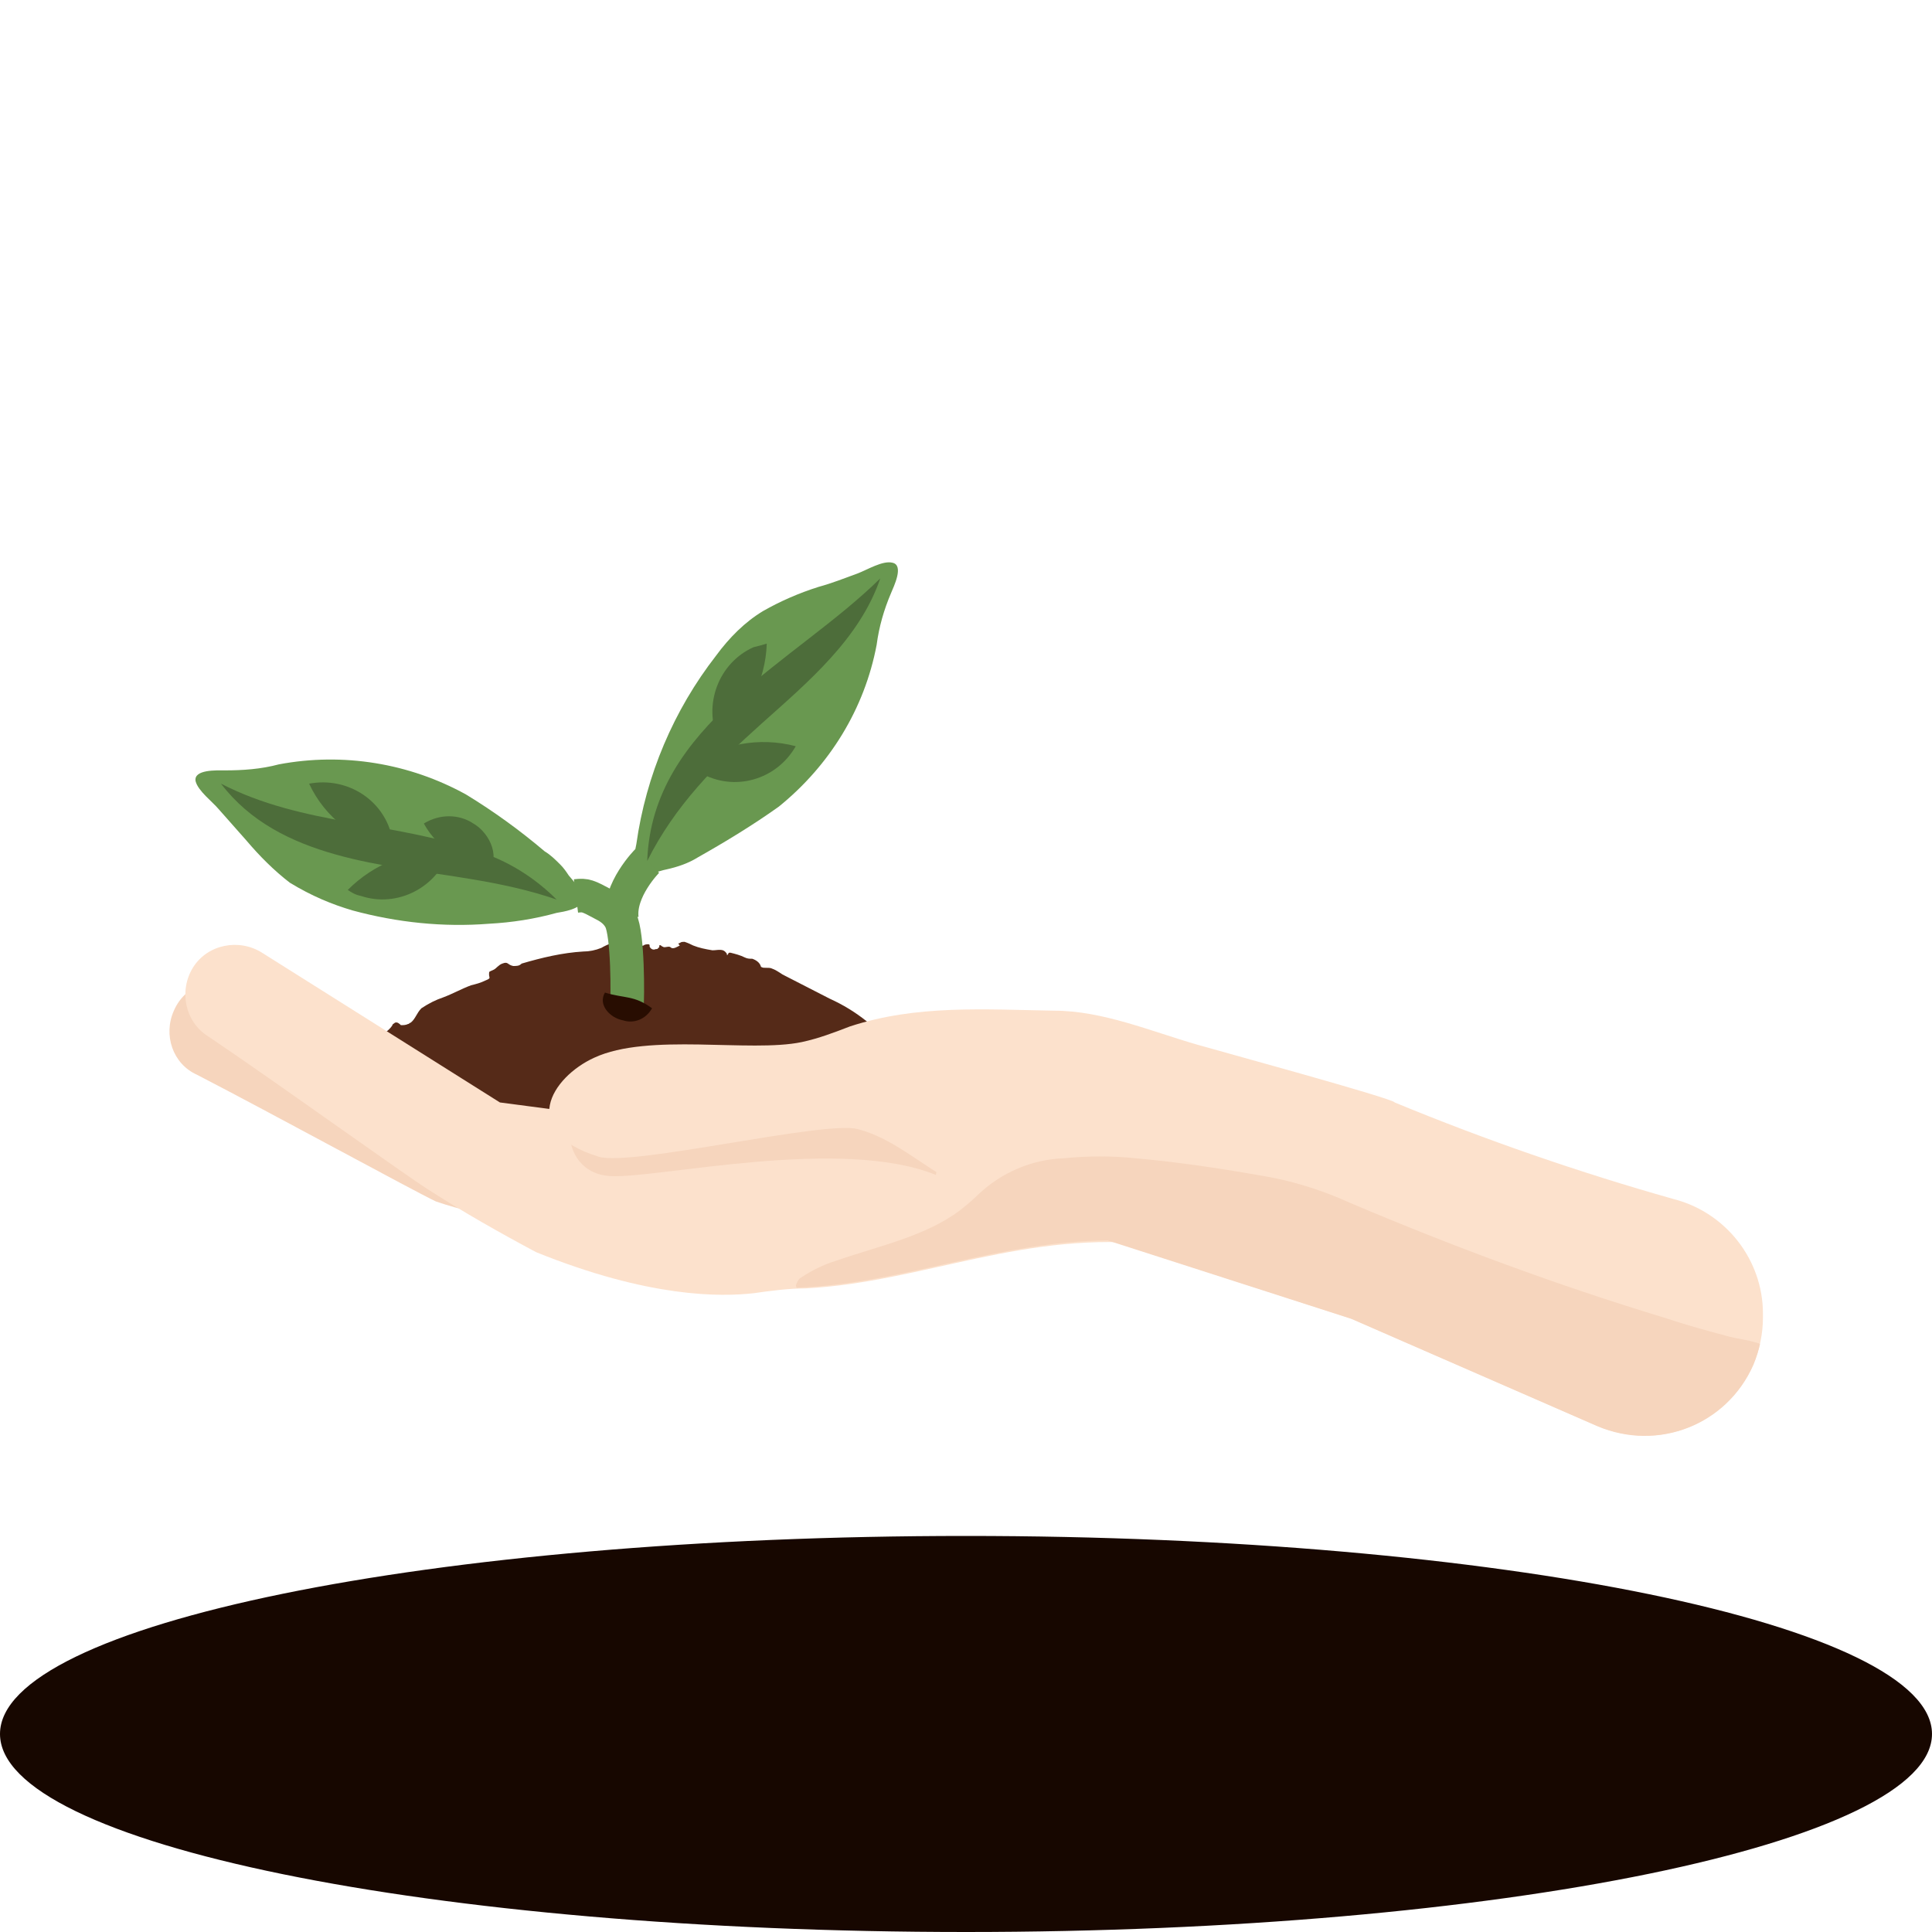 <?xml version="1.0" encoding="utf-8"?>
<!-- Generator: Adobe Illustrator 26.3.1, SVG Export Plug-In . SVG Version: 6.00 Build 0)  -->
<svg version="1.1" id="Groupe_2787" xmlns="http://www.w3.org/2000/svg" xmlns:xlink="http://www.w3.org/1999/xlink" x="0px"
	 y="0px" viewBox="0 0 160 160" style="enable-background:new 0 0 160 160;" xml:space="preserve">
<style type="text/css">
	.st0{clip-path:url(#SVGID_00000066492558992979053840000001671194421211198108_);}
	.st1{fill:#170700;}
	.st2{fill:#552A18;}
	.st3{fill:#F6D5BD;}
	.st4{fill:#FCE1CC;}
	.st5{fill:#699850;}
	.st6{fill:#4D6D3A;}
	.st7{clip-path:url(#SVGID_00000064349212543099943720000007133060446003543691_);}
	.st8{clip-path:url(#SVGID_00000049904477768110879850000000350055186313032347_);}
	.st9{fill:none;stroke:#699850;stroke-width:2.783;}
	.st10{fill:#280D01;}
</style>
<g id="Groupe_2782" transform="translate(0 0)">
	<g>
		<defs>
			<rect id="SVGID_1_" y="46.4" width="160" height="113.6"/>
		</defs>
		<clipPath id="SVGID_00000041255195543984371040000014631174458664383402_">
			<use xlink:href="#SVGID_1_"  style="overflow:visible;"/>
		</clipPath>
		<g id="Groupe_2781" style="clip-path:url(#SVGID_00000041255195543984371040000014631174458664383402_);">
			<path id="Tracé_10342" class="st1" d="M160,143.6c0,9-35.8,16.4-80,16.4s-80-7.3-80-16.4s35.8-16.4,80-16.4S160,134.6,160,143.6
				"/>
			<path id="Tracé_10343" class="st2" d="M33.8,84.8c0.1,0,0.1-0.1,0.2-0.1c0.4-0.3,0.5-0.8,0.9-1.2c0.6-0.4,1.2-0.7,1.8-0.9
				c0.8-0.3,1.5-0.7,2.3-1c0.4-0.1,0.8-0.2,1.2-0.4c0.5-0.2,0.3-0.2,0.3-0.5c0-0.3,0-0.2,0.4-0.4c0.2-0.1,0.4-0.4,0.7-0.5
				c0.5-0.2,0.4,0.1,0.9,0.2c0.3,0,0.5,0,0.7-0.2c1.7-0.5,3.4-0.9,5.1-1c0.5,0,1-0.1,1.5-0.3c0.5-0.3,1.1-0.5,1.6-0.6
				c0.4,0,0.7,0.1,1,0.3c0.3,0.1,0.6,0.2,0.9,0.1c0.1-0.1,0.3-0.1,0.4-0.1c0,0,0.1,0,0.1,0.1c0,0,0,0.1,0,0.1
				c0.1,0.2,0.3,0.3,0.5,0.2c0.1,0,0.2,0,0.2-0.1c0,0,0.1,0,0.1-0.1c0,0,0-0.1,0-0.1c0.1-0.1,0.2,0.1,0.3,0.1c0.1,0.1,0.3,0,0.5,0
				c0.1,0,0.2,0.1,0.2,0.1c0.2,0.1,0.5-0.1,0.7-0.2c0,0-0.1-0.1-0.1-0.1c0-0.1,0-0.1,0.1-0.1c0.1-0.1,0.2-0.1,0.4-0.1
				c0.3,0.1,0.5,0.2,0.7,0.3c0.5,0.2,1,0.3,1.6,0.4c0.5,0,0.9-0.2,1.2,0.3l0,0.1c0.1,0,0.1-0.2,0.2-0.2c0,0,0.1,0,0.1,0
				c0.4,0.1,0.8,0.2,1.2,0.4c0.2,0.1,0.4,0.1,0.6,0.1c0.3,0.1,0.6,0.3,0.7,0.6c0,0,0,0.1,0.1,0.1c0.1,0.1,0.6,0,0.8,0.1
				c0.3,0.1,0.6,0.3,0.9,0.5l3.9,2c1.1,0.5,2.1,1.1,3.1,1.9c1.2,1,2.1,2.3,3.6,2.7c-1.7,2.1-4.6,2.8-7.2,3.3l-9.1,1.7
				c-1,0.1-2,0.4-3,0.8c-1.1,0.5-2,1.3-3.1,1.8c-2.3,0.9-4.9,1.3-7.4,1c-1.7,0.1-3.4-0.2-4.9-1c-0.9-0.5-1.5-1.2-2.4-1.8
				c-0.8-0.5-1.7-1-2.5-1.3c-1.3-0.6-6.2-1.8-6.7-3.3c-0.6-1.8,2.6-2.3,3.4-3.6c0-0.1,0.1-0.1,0.2-0.2c0.2-0.1,0.4,0.1,0.5,0.2
				C33.4,84.9,33.6,84.9,33.8,84.8"/>
			<path id="Tracé_10344" class="st3" d="M40.8,91.5l-21-9.9c-2.1-0.9-4.5,0-5.4,2.1c-0.9,2-0.1,4.4,1.9,5.3
				c6.2,3.2,17.9,9.6,19.8,10.5c4.1,1.4,8.4,1.9,12.7,1.4L40.8,91.5z"/>
			<path id="Tracé_10345" class="st4" d="M63.6,91.6c-0.7,0.5-1.5,0.8-2.4,0.9c-2.8,0.5-5.6,0.6-8.4,0.3l-11.4-1.5L21.7,78.9
				c-1.9-1.2-4.5-0.7-5.7,1.2c-1.2,1.9-0.7,4.5,1.2,5.7c5.8,3.9,16.6,11.7,18.4,12.8c2.8,1.8,5.8,3.5,8.8,5.1
				c9.4,3.8,15.3,3.7,18,3.4c1.4-0.2,2.9-0.4,4.3-0.4c9.7-0.5,18.3-4.9,29.2-3.6L63.6,91.6z"/>
			<path id="Tracé_10346" class="st5" d="M29.2,75.4c3.7,1,7.5,1.4,11.3,1.1c1.9-0.1,3.8-0.4,5.6-0.9c0.6-0.1,1.9-0.3,2.2-1
				c0.2-0.6-0.8-1.6-1.2-2.1c-0.2-0.3-0.4-0.6-0.7-0.9c-0.4-0.4-0.8-0.8-1.3-1.1c-2-1.7-4.2-3.3-6.5-4.7c-4.7-2.6-10.2-3.5-15.5-2.5
				c-1.5,0.4-3,0.5-4.5,0.5c-0.6,0-2.6-0.1-2.4,0.9c0.2,0.8,1.4,1.7,1.9,2.3c0.8,0.9,1.5,1.7,2.3,2.6c1.1,1.3,2.3,2.5,3.6,3.5
				C25.8,74.2,27.5,74.9,29.2,75.4"/>
			<path id="Tracé_10347" class="st5" d="M59.3,54.3c-3.5,4.5-5.8,9.9-6.6,15.6c-0.1,0.6-0.5,1.9,0.1,2.4c0.5,0.4,1.8-0.2,2.4-0.3
				c0.9-0.2,1.8-0.5,2.6-1c2.3-1.3,4.6-2.7,6.7-4.2c4.2-3.4,7.1-8.1,8.1-13.4c0.2-1.5,0.6-2.9,1.2-4.3c0.2-0.5,1.1-2.3,0.1-2.5
				c-0.8-0.2-2.1,0.6-2.9,0.9c-1.1,0.4-2.1,0.8-3.2,1.1c-1.6,0.5-3.2,1.2-4.6,2C61.7,51.5,60.4,52.8,59.3,54.3"/>
			<path id="Tracé_10348" class="st3" d="M50.6,97.4c3.9,0.2,19-3.3,26.9-0.1l0.7-3L67.6,91l-16.7-0.8
				C46.1,90.1,45.9,97.2,50.6,97.4"/>
			<path id="Tracé_10349" class="st4" d="M111.9,109.2l-30-9.7c-1-0.4-2-0.9-2.9-1.5c-0.1-0.1-0.3-0.2-0.4-0.3
				c-2.5-1.4-4.8-3.5-7.6-4.2c-2.8-0.7-18.6,3.1-21.4,2.3c-6.8-2.1-3.9-6.6-0.4-8.2c4.5-2.1,12.9-0.4,17.2-1.3
				c1.4-0.3,2.7-0.8,4-1.3c5.5-1.8,11.1-1.4,16.9-1.3c4,0,8,1.7,11.8,2.8c1,0.3,16.4,4.5,16.4,4.8c7.5,3.1,15.3,5.8,23.1,8
				c4.3,1.1,7.4,5,7.4,9.5v0.3c0,5.4-4.4,9.8-9.8,9.8c-1.3,0-2.7-0.3-3.9-0.8L111.9,109.2z"/>
			<path id="Tracé_10350" class="st6" d="M53.6,71.3C54,60,65.8,54.9,72.9,47.9c-1.7,5-6,8.6-9.8,12C59.3,63.3,55.9,66.7,53.6,71.3
				"/>
			<path id="Tracé_10351" class="st6" d="M18.3,64.9c6.8,3.5,14.2,3.1,21.3,5.6c2.5,0.8,4.7,2.2,6.5,4c-2.3-0.8-4.7-1.3-7.1-1.7
				C31.9,71.6,23.1,71.2,18.3,64.9"/>
			<path id="Tracé_10352" class="st6" d="M57.1,63.4c2.6-1.8,5.8-2.4,8.8-1.6c-1.6,2.8-5.1,3.8-7.9,2.2
				C57.7,63.8,57.4,63.6,57.1,63.4"/>
			<path id="Tracé_10353" class="st6" d="M28.8,73.7c2.2-2.2,5.2-3.4,8.4-3.2c-1,3-4.3,4.7-7.3,3.7C29.4,74.1,29.1,73.9,28.8,73.7"
				/>
			<path id="Tracé_10354" class="st6" d="M63.5,53.3c-0.1,3.1-1.6,6-4,8c-1.3-2.9,0-6.4,2.9-7.7C62.8,53.5,63.2,53.4,63.5,53.3"/>
			<path id="Tracé_10355" class="st6" d="M32.6,70.4c-3.1-0.7-5.7-2.7-7-5.5c3.2-0.6,6.3,1.4,6.9,4.6
				C32.6,69.8,32.6,70.1,32.6,70.4"/>
			<path id="Tracé_10356" class="st6" d="M40.2,72.4c-1-1-1.6-1-2.6-1.6c-1-0.6-1.9-1.5-2.5-2.6c1.3-0.8,2.9-0.8,4.1,0
				C40.6,69,41.6,71.2,40.2,72.4"/>
		</g>
	</g>
</g>
<g id="Groupe_2784" transform="translate(11.114 22.921)">
	<g>
		<defs>
			<path id="SVGID_00000072976587707931237860000014684969859430768808_" d="M58,70.6c0.6-0.1,1.3-0.1,1.9,0.1
				c1.6,0.5,3,1.2,4.4,2.1L58,70.6z M5.1,57.1c-1.3,1.8-0.9,4.4,0.9,5.7c0,0,0.1,0.1,0.1,0.1c5.8,3.9,16.6,11.7,18.4,12.8
				c2.8,1.8,5.8,3.5,8.8,5.1c9.6,3.8,15.5,3.7,18.1,3.3c1.3-0.2,2.6-0.3,3.9-0.4c8.5-0.4,16.2-3.8,25.3-3.9l20.2,6.5l20.4,8.9
				c5,2.1,10.7-0.1,12.9-5.1c0.5-1.2,0.8-2.6,0.8-3.9v-0.3c0-4.5-3-8.4-7.4-9.5c-7.8-2.2-15.6-4.9-23.1-8c0-0.2-15.3-4.5-16.4-4.8
				c-3.9-1.1-7.8-2.8-11.8-2.8c-5.7-0.1-11.3-0.5-16.9,1.3c-1.3,0.4-2.6,1-4,1.3c-2.3,0.3-4.6,0.4-6.9,0.3
				c-3.7-0.1-7.7-0.2-10.3,1.1c-1.8,0.7-3.2,2.3-3.7,4.2l-4.1-0.6L10.6,56C8.8,54.8,6.4,55.3,5.1,57.1"/>
		</defs>
		<clipPath id="SVGID_00000176018667844682781710000008765289575071745203_">
			<use xlink:href="#SVGID_00000072976587707931237860000014684969859430768808_"  style="overflow:visible;"/>
		</clipPath>
		<g id="Groupe_2783" style="clip-path:url(#SVGID_00000176018667844682781710000008765289575071745203_);">
			<path id="Tracé_10357" class="st3" d="M68.4,77.3c-2.9,2.2-6.9,3-10.3,4.2c-1,0.3-2,0.8-2.9,1.4c-0.2,0.1-0.3,0.4-0.4,0.6
				c0,0.4,0.5,0.6,0.9,0.6c1.4,0.1,2.8-0.1,4.2-0.6c1.6-0.4,3.3-0.5,5-0.9c3.3-0.9,6.5-2.2,10-1.9c5.3,0.4,10.5,1.5,15.5,3.3
				c2.3,0.9,4.6,2,6.8,3c2.1,0.9,4.3,1.8,6.5,2.6c9.8,3.7,19.7,7.2,29.7,10.5l1.6-5.8c0.3-1.2,1.4-3.3,1-4.7
				c-0.4-1.4-2.6-1.5-3.8-1.8c-1.9-0.5-3.7-1-5.5-1.6c-8.9-2.7-17.5-5.9-26-9.5c-2.4-1.1-5-1.9-7.6-2.3c-3.4-0.6-6.8-1.1-10.2-1.4
				c-1.9-0.2-3.9-0.2-5.9,0c-2.7,0.1-5.2,1.2-7.1,3C69.4,76.5,68.9,76.9,68.4,77.3"/>
		</g>
	</g>
</g>
<g id="Groupe_2786" transform="translate(0 0)">
	<g>
		<defs>
			<rect id="SVGID_00000179606249876980599240000015407711585245651594_" y="46.4" width="160" height="113.6"/>
		</defs>
		<clipPath id="SVGID_00000163048892901451357240000010867303995511721122_">
			<use xlink:href="#SVGID_00000179606249876980599240000015407711585245651594_"  style="overflow:visible;"/>
		</clipPath>
		<g id="Groupe_2785" style="clip-path:url(#SVGID_00000163048892901451357240000010867303995511721122_);">
			<path id="Tracé_10359" class="st9" d="M51.9,83.7c0.1-1.3,0.1-6.3-0.5-7.5c-0.3-0.6-0.8-1-1.4-1.3c-1.3-0.7-1.5-0.8-2.3-0.7"/>
			<path id="Tracé_10360" class="st9" d="M53.6,71.3c0,0-2.4,2.4-2.1,4.8"/>
			<path id="Tracé_10361" class="st10" d="M50.1,82.2c1.6,0.5,2.4,0.2,3.9,1.3c-0.5,0.9-1.5,1.3-2.4,1
				C50.5,84.3,49.5,83.2,50.1,82.2"/>
		</g>
	</g>
</g>
</svg>
